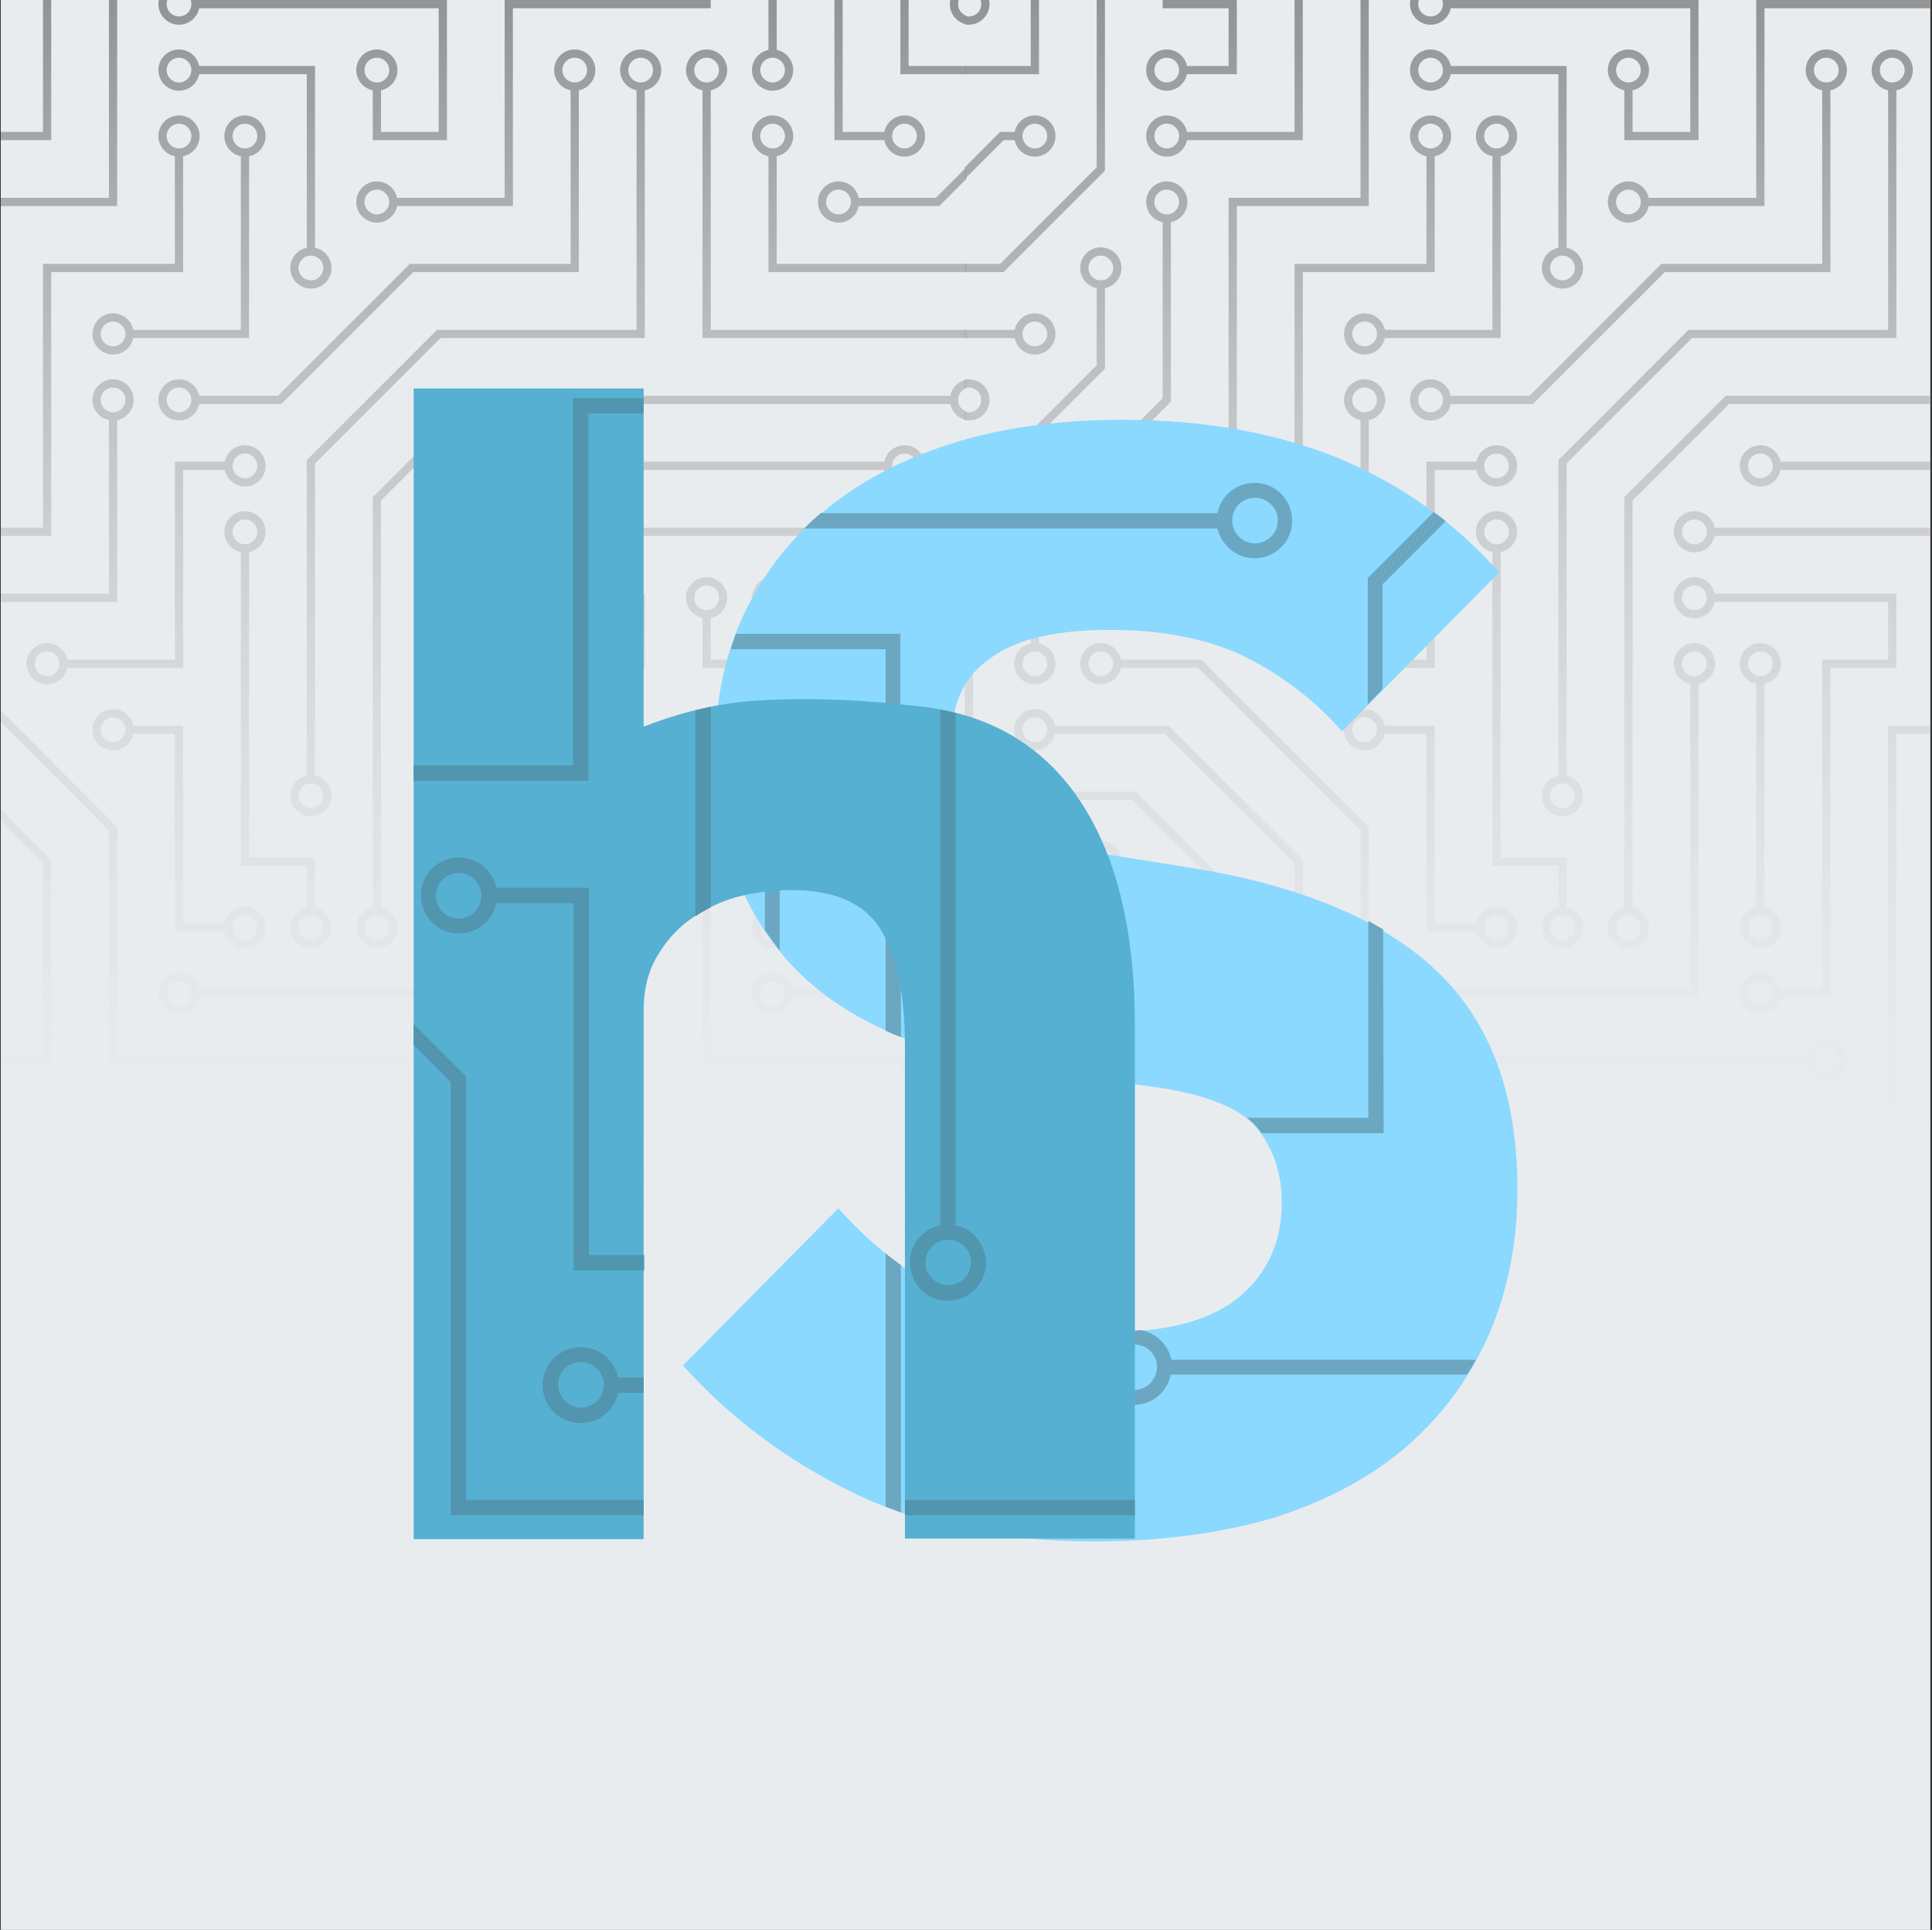 <?xml version="1.0" encoding="UTF-8" standalone="no"?>
<!DOCTYPE svg PUBLIC "-//W3C//DTD SVG 1.1//EN" "http://www.w3.org/Graphics/SVG/1.1/DTD/svg11.dtd">
<svg width="100%" height="100%" viewBox="0 0 801 800" version="1.1" xmlns="http://www.w3.org/2000/svg" xmlns:xlink="http://www.w3.org/1999/xlink" xml:space="preserve" xmlns:serif="http://www.serif.com/" style="fill-rule:evenodd;clip-rule:evenodd;stroke-linejoin:round;stroke-miterlimit:2;">
    <rect x="0" y="0" width="801" height="800" fill="#333333" stroke="none"/>
    <rect id="hacksheffield-card" serif:id="hacksheffield/card" x="0.316" y="0" width="800" height="800" style="fill:#e9ecef;"/>
    <clipPath id="_clip1">
        <rect id="hacksheffield-card1" serif:id="hacksheffield/card" x="0.316" y="0" width="800" height="800"/>
    </clipPath>
    <g clip-path="url(#_clip1)">
        <g>
            <g id="Artboard">
                <g id="circuit-board">
                    <path id="Shape" d="M-43.536,382.819C-42.659,378.521 -38.669,375.585 -34.305,376.026C-29.94,376.467 -26.618,380.141 -26.618,384.528C-26.618,388.915 -29.94,392.589 -34.305,393.03C-38.669,393.471 -42.659,390.535 -43.536,386.237L-118.903,386.237L-118.903,382.819L-43.536,382.819ZM229.906,464.852C230.784,460.554 234.773,457.618 239.137,458.059C243.502,458.5 246.824,462.174 246.824,466.561C246.824,470.947 243.502,474.622 239.137,475.062C234.773,475.503 230.784,472.568 229.906,468.27L21.236,468.27L21.236,464.852L229.906,464.852ZM328.687,386.237C327.81,390.535 323.82,393.471 319.456,393.03C315.091,392.589 311.77,388.915 311.77,384.528C311.77,380.141 315.091,376.467 319.456,376.026C323.82,375.585 327.81,378.521 328.687,382.819L400.637,382.819L400.637,386.237L328.687,386.237ZM328.687,413.581C327.81,417.879 323.82,420.815 319.456,420.374C315.091,419.933 311.77,416.259 311.77,411.872C311.77,407.485 315.091,403.811 319.456,403.37C323.82,402.93 327.81,405.865 328.687,410.163L400.637,410.163L400.637,413.581L328.687,413.581ZM339.283,218.754C340.16,214.456 344.15,211.52 348.514,211.961C352.879,212.402 356.201,216.076 356.201,220.463C356.201,224.849 352.879,228.524 348.514,228.965C344.15,229.405 340.16,226.47 339.283,222.172L191.966,222.172C191.089,226.47 187.099,229.405 182.735,228.965C178.37,228.524 175.049,224.849 175.049,220.463C175.049,216.076 178.37,212.402 182.735,211.961C187.099,211.52 191.089,214.456 191.966,218.754L339.283,218.754ZM-98.224,136.721C-97.347,132.423 -93.358,129.487 -88.993,129.928C-84.629,130.369 -81.307,134.043 -81.307,138.43C-81.307,142.817 -84.629,146.491 -88.993,146.932C-93.358,147.373 -97.347,144.437 -98.224,140.139L-118.903,140.139L-118.903,136.721L-98.224,136.721ZM219.31,194.828C218.433,199.126 214.444,202.061 210.079,201.62C205.715,201.179 202.393,197.505 202.393,193.119C202.393,188.732 205.715,185.058 210.079,184.617C214.444,184.176 218.433,187.111 219.31,191.41L366.627,191.41C367.505,187.111 371.494,184.176 375.859,184.617C380.223,185.058 383.545,188.732 383.545,193.119C383.545,197.505 380.223,201.179 375.859,201.62C371.494,202.061 367.505,199.126 366.627,194.828L219.31,194.828ZM322.022,20.679C326.32,21.556 329.256,25.546 328.815,29.91C328.374,34.275 324.7,37.597 320.313,37.597C315.926,37.597 312.252,34.275 311.811,29.91C311.37,25.546 314.306,21.556 318.604,20.679L318.604,0L322.022,0L322.022,20.679ZM212.645,376.154C216.943,377.031 219.879,381.021 219.438,385.385C218.997,389.75 215.323,393.071 210.936,393.071C206.549,393.071 202.875,389.75 202.434,385.385C201.993,381.021 204.929,377.031 209.227,376.154L209.227,283.525C204.929,282.648 201.993,278.659 202.434,274.294C202.875,269.93 206.549,266.608 210.936,266.608C215.323,266.608 218.997,269.93 219.438,274.294C219.879,278.659 216.943,282.648 212.645,283.525L212.645,376.154ZM294.678,37.427L294.678,136.721L400.637,136.721L400.637,140.139L291.26,140.139L291.26,37.427C286.962,36.55 284.026,32.561 284.467,28.196C284.908,23.832 288.582,20.51 292.969,20.51C297.356,20.51 301.03,23.832 301.471,28.196C301.911,32.561 298.976,36.55 294.678,37.427ZM322.022,64.772L322.022,109.377L400.637,109.377L400.637,112.795L318.604,112.795L318.604,64.772C314.306,63.894 311.37,59.905 311.811,55.54C312.252,51.176 315.926,47.854 320.313,47.854C324.7,47.854 328.374,51.176 328.815,55.54C329.256,59.905 326.32,63.894 322.022,64.772ZM103.268,228.837L103.268,355.475L130.613,355.475L130.613,376.154C134.911,377.031 137.846,381.021 137.405,385.385C136.964,389.75 133.29,393.071 128.904,393.071C124.517,393.071 120.843,389.75 120.402,385.385C119.961,381.021 122.896,377.031 127.194,376.154L127.194,358.893L99.85,358.893L99.85,228.837C95.552,227.96 92.617,223.97 93.057,219.606C93.498,215.241 97.173,211.919 101.559,211.919C105.946,211.919 109.62,215.241 110.061,219.606C110.502,223.97 107.566,227.96 103.268,228.837ZM93.185,191.41C94.062,187.111 98.052,184.176 102.416,184.617C106.781,185.058 110.103,188.732 110.103,193.119C110.103,197.505 106.781,201.179 102.416,201.62C98.052,202.061 94.062,199.126 93.185,194.828L75.924,194.828L75.924,276.86L27.901,276.86C27.023,281.158 23.034,284.094 18.67,283.653C14.305,283.212 10.983,279.538 10.983,275.151C10.983,270.764 14.305,267.09 18.67,266.649C23.034,266.208 27.023,269.144 27.901,273.442L72.506,273.442L72.506,191.41L93.185,191.41ZM82.589,413.581C81.712,417.879 77.722,420.815 73.358,420.374C68.993,419.933 65.672,416.259 65.672,411.872C65.672,407.485 68.993,403.811 73.358,403.37C77.722,402.93 81.712,405.865 82.589,410.163L181.883,410.163L181.883,283.525C177.585,282.648 174.649,278.659 175.09,274.294C175.531,269.93 179.205,266.608 183.592,266.608C187.979,266.608 191.653,269.93 192.094,274.294C192.535,278.659 189.599,282.648 185.301,283.525L185.301,413.581L82.589,413.581ZM55.245,304.204C54.368,308.502 50.378,311.438 46.014,310.997C41.649,310.556 38.328,306.882 38.328,302.495C38.328,298.109 41.649,294.434 46.014,293.994C50.378,293.553 54.368,296.488 55.245,300.786L75.924,300.786L75.924,382.819L93.185,382.819C94.062,378.521 98.052,375.585 102.416,376.026C106.781,376.467 110.103,380.141 110.103,384.528C110.103,388.915 106.781,392.589 102.416,393.03C98.052,393.471 94.062,390.535 93.185,386.237L72.506,386.237L72.506,304.204L55.245,304.204ZM-6.109,485.531C-1.81,486.408 1.125,490.397 0.684,494.762C0.243,499.127 -3.431,502.448 -7.818,502.448C-12.204,502.448 -15.878,499.127 -16.319,494.762C-16.76,490.397 -13.825,486.408 -9.527,485.531L-9.527,468.27L-33.453,468.27L-33.453,519.54L-36.871,519.54L-36.871,464.852L-6.109,464.852L-6.109,485.531ZM284.595,300.786C285.472,296.488 289.461,293.553 293.826,293.994C298.19,294.434 301.512,298.109 301.512,302.495C301.512,306.882 298.19,310.556 293.826,310.997C289.461,311.438 285.472,308.502 284.595,304.204L267.334,304.204L267.334,464.852L349.366,464.852L349.366,519.54L345.948,519.54L345.948,468.27L263.916,468.27L263.916,300.786L284.595,300.786ZM328.687,249.516C327.81,253.814 323.82,256.75 319.456,256.309C315.091,255.868 311.77,252.194 311.77,247.807C311.77,243.42 315.091,239.746 319.456,239.305C323.82,238.864 327.81,241.8 328.687,246.098L349.366,246.098L349.366,321.465C353.664,322.343 356.6,326.332 356.159,330.697C355.718,335.061 352.044,338.383 347.657,338.383C343.27,338.383 339.596,335.061 339.155,330.697C338.715,326.332 341.65,322.343 345.948,321.465L345.948,249.516L328.687,249.516ZM219.31,413.581C218.433,417.879 214.444,420.815 210.079,420.374C205.715,419.933 202.393,416.259 202.393,411.872C202.393,407.485 205.715,403.811 210.079,403.37C214.444,402.93 218.433,405.865 219.31,410.163L236.571,410.163L236.571,273.442L263.916,273.442L263.916,249.516L191.966,249.516C191.089,253.814 187.099,256.75 182.735,256.309C178.37,255.868 175.049,252.194 175.049,247.807C175.049,243.42 178.37,239.746 182.735,239.305C187.099,238.864 191.089,241.8 191.966,246.098L267.334,246.098L267.334,276.86L239.989,276.86L239.989,413.581L219.31,413.581ZM366.627,54.688C367.505,50.39 371.494,47.455 375.859,47.896C380.223,48.337 383.545,52.011 383.545,56.397C383.545,60.784 380.223,64.458 375.859,64.899C371.494,65.34 367.505,62.405 366.627,58.106L345.948,58.106L345.948,0L349.366,0L349.366,54.688L366.627,54.688ZM48.58,174.148L48.58,249.516L-26.788,249.516C-27.665,253.814 -31.654,256.75 -36.019,256.309C-40.383,255.868 -43.705,252.194 -43.705,247.807C-43.705,243.42 -40.383,239.746 -36.019,239.305C-31.654,238.864 -27.665,241.8 -26.788,246.098L45.162,246.098L45.162,174.148C40.864,173.271 37.928,169.282 38.369,164.917C38.81,160.553 42.484,157.231 46.871,157.231C51.258,157.231 54.932,160.553 55.373,164.917C55.814,169.282 52.878,173.271 48.58,174.148ZM-26.788,58.106C-27.665,62.405 -31.654,65.34 -36.019,64.899C-40.383,64.458 -43.705,60.784 -43.705,56.397C-43.705,52.011 -40.383,48.337 -36.019,47.896C-31.654,47.455 -27.665,50.39 -26.788,54.688L17.818,54.688L17.818,0L21.236,0L21.236,58.106L-26.788,58.106ZM75.924,64.772L75.924,112.795L21.236,112.795L21.236,222.172L0.557,222.172C-0.321,226.47 -4.31,229.405 -8.675,228.965C-13.039,228.524 -16.361,224.849 -16.361,220.463C-16.361,216.076 -13.039,212.402 -8.675,211.961C-4.31,211.52 -0.321,214.456 0.557,218.754L17.818,218.754L17.818,109.377L72.506,109.377L72.506,64.772C68.208,63.894 65.272,59.905 65.713,55.54C66.154,51.176 69.828,47.854 74.215,47.854C78.602,47.854 82.276,51.176 82.717,55.54C83.158,59.905 80.222,63.894 75.924,64.772ZM55.245,140.139C54.368,144.437 50.378,147.373 46.014,146.932C41.649,146.491 38.328,142.817 38.328,138.43C38.328,134.043 41.649,130.369 46.014,129.928C50.378,129.487 54.368,132.423 55.245,136.721L99.85,136.721L99.85,64.772C95.552,63.894 92.617,59.905 93.057,55.54C93.498,51.176 97.173,47.854 101.559,47.854C105.946,47.854 109.62,51.176 110.061,55.54C110.502,59.905 107.566,63.894 103.268,64.772L103.268,140.139L55.245,140.139ZM82.589,30.762C81.712,35.06 77.722,37.996 73.358,37.555C68.993,37.114 65.672,33.44 65.672,29.053C65.672,24.666 68.993,20.992 73.358,20.551C77.722,20.111 81.712,23.046 82.589,27.344L130.613,27.344L130.613,102.712C134.911,103.589 137.846,107.578 137.405,111.943C136.964,116.308 133.29,119.629 128.904,119.629C124.517,119.629 120.843,116.308 120.402,111.943C119.961,107.578 122.896,103.589 127.194,102.712L127.194,30.762L82.589,30.762ZM257.25,492.196C258.128,487.898 262.117,484.962 266.482,485.403C270.846,485.844 274.168,489.518 274.168,493.905C274.168,498.292 270.846,501.966 266.482,502.407C262.117,502.848 258.128,499.912 257.25,495.614L48.58,495.614L48.58,519.54L45.162,519.54L45.162,492.196L257.25,492.196ZM294.678,256.181L294.678,273.442L322.022,273.442L322.022,331.549L294.678,331.549L294.678,437.507L376.71,437.507L376.71,519.54L373.292,519.54L373.292,440.925L291.26,440.925L291.26,328.131L318.604,328.131L318.604,276.86L291.26,276.86L291.26,256.181C286.962,255.304 284.026,251.314 284.467,246.95C284.908,242.585 288.582,239.264 292.969,239.264C297.356,239.264 301.03,242.585 301.471,246.95C301.911,251.314 298.976,255.304 294.678,256.181ZM-26.788,30.762C-27.665,35.06 -31.654,37.996 -36.019,37.555C-40.383,37.114 -43.705,33.44 -43.705,29.053C-43.705,24.666 -40.383,20.992 -36.019,20.551C-31.654,20.111 -27.665,23.046 -26.788,27.344L-9.527,27.344L-9.527,3.418L-36.871,3.418L-36.871,0L-6.109,0L-6.109,30.762L-26.788,30.762ZM164.622,85.451C163.745,89.749 159.755,92.684 155.391,92.243C151.026,91.803 147.704,88.128 147.704,83.742C147.704,79.355 151.026,75.681 155.391,75.24C159.755,74.799 163.745,77.735 164.622,82.033L209.227,82.033L209.227,0L294.678,0L294.678,3.418L212.645,3.418L212.645,85.451L164.622,85.451ZM82.589,3.418C81.979,6.41 79.818,8.849 76.922,9.816C74.026,10.783 70.834,10.131 68.548,8.107C66.262,6.082 65.23,2.992 65.841,0L69.379,0C68.631,2.124 69.357,4.487 71.168,5.825C72.979,7.163 75.451,7.163 77.262,5.825C79.073,4.487 79.799,2.124 79.052,0L185.301,0L185.301,58.106L154.539,58.106L154.539,37.427C150.241,36.55 147.305,32.561 147.746,28.196C148.187,23.832 151.861,20.51 156.248,20.51C160.634,20.51 164.309,23.832 164.75,28.196C165.19,32.561 162.255,36.55 157.957,37.427L157.957,54.688L181.883,54.688L181.883,3.418L82.589,3.418ZM82.589,167.483C81.712,171.781 77.722,174.717 73.358,174.276C68.993,173.835 65.672,170.161 65.672,165.774C65.672,161.388 68.993,157.713 73.358,157.273C77.722,156.832 81.712,159.767 82.589,164.065L115.231,164.065L169.92,109.377L236.571,109.377L236.571,37.427C232.273,36.55 229.338,32.561 229.779,28.196C230.219,23.832 233.894,20.51 238.28,20.51C242.667,20.51 246.341,23.832 246.782,28.196C247.223,32.561 244.287,36.55 239.989,37.427L239.989,112.795L171.338,112.795L116.65,167.483L82.589,167.483ZM130.613,321.465C134.911,322.343 137.846,326.332 137.405,330.697C136.964,335.061 133.29,338.383 128.904,338.383C124.517,338.383 120.843,335.061 120.402,330.697C119.961,326.332 122.896,322.343 127.194,321.465L127.194,190.709L181.182,136.721L263.916,136.721L263.916,37.427C259.617,36.55 256.682,32.561 257.123,28.196C257.564,23.832 261.238,20.51 265.625,20.51C270.011,20.51 273.685,23.832 274.126,28.196C274.567,32.561 271.632,36.55 267.334,37.427L267.334,140.139L182.584,140.139L130.613,192.11L130.613,321.465ZM157.957,376.154C162.255,377.031 165.19,381.021 164.75,385.385C164.309,389.75 160.634,393.071 156.248,393.071C151.861,393.071 148.187,389.75 147.746,385.385C147.305,381.021 150.241,377.031 154.539,376.154L154.539,206.09L196.563,164.065L393.971,164.065C394.656,160.708 397.28,158.085 400.637,157.4L400.637,160.938C398.584,161.66 397.211,163.599 397.211,165.774C397.211,167.95 398.584,169.889 400.637,170.611L400.637,174.148C397.28,173.464 394.656,170.84 393.971,167.483L197.965,167.483L157.957,207.491L157.957,376.154ZM-88.141,266.777C-83.843,267.654 -80.908,271.644 -81.348,276.008C-81.789,280.373 -85.463,283.694 -89.85,283.694C-94.237,283.694 -97.911,280.373 -98.352,276.008C-98.793,271.644 -95.857,267.654 -91.559,266.777L-91.559,260.778L-9.527,178.746L-9.527,82.033L45.162,82.033L45.162,0L48.58,0L48.58,85.451L-6.109,85.451L-6.109,180.147L-88.141,262.18L-88.141,266.777ZM-33.453,92.116L-33.453,166.475L-115.485,248.508L-115.485,355.475L-70.88,355.475C-70.003,351.177 -66.013,348.241 -61.649,348.682C-57.284,349.123 -53.963,352.797 -53.963,357.184C-53.963,361.571 -57.284,365.245 -61.649,365.686C-66.013,366.127 -70.003,363.191 -70.88,358.893L-118.903,358.893L-118.903,247.106L-36.871,165.074L-36.871,92.116C-41.169,91.238 -44.104,87.249 -43.664,82.885C-43.223,78.52 -39.549,75.198 -35.162,75.198C-30.775,75.198 -27.101,78.52 -26.66,82.885C-26.219,87.249 -29.155,91.238 -33.453,92.116ZM-60.797,119.46L-60.797,152.803L-118.903,210.909L-118.903,206.09L-64.215,151.401L-64.215,119.46C-68.513,118.583 -71.449,114.593 -71.008,110.229C-70.567,105.864 -66.893,102.543 -62.506,102.543C-58.119,102.543 -54.445,105.864 -54.004,110.229C-53.563,114.593 -56.499,118.583 -60.797,119.46ZM-98.224,54.688C-97.347,50.39 -93.358,47.455 -88.993,47.896C-84.629,48.337 -81.307,52.011 -81.307,56.397C-81.307,60.784 -84.629,64.458 -88.993,64.899C-93.358,65.34 -97.347,62.405 -98.224,58.106L-102.822,58.106L-118.903,74.188L-118.903,69.386L-104.223,54.688L-98.224,54.688ZM356.031,85.451C355.154,89.749 351.165,92.684 346.8,92.243C342.436,91.803 339.114,88.128 339.114,83.742C339.114,79.355 342.436,75.681 346.8,75.24C351.165,74.799 355.154,77.735 356.031,82.033L387.973,82.033L400.637,69.369L400.637,74.188L389.374,85.451L356.031,85.451ZM328.687,358.893C327.81,363.191 323.82,366.127 319.456,365.686C315.091,365.245 311.77,361.571 311.77,357.184C311.77,352.797 315.091,349.123 319.456,348.682C323.82,348.241 327.81,351.177 328.687,355.475L373.292,355.475L373.292,233.434L400.637,206.09L400.637,210.909L376.71,234.836L376.71,358.893L328.687,358.893ZM-26.788,413.581C-27.665,417.879 -31.654,420.815 -36.019,420.374C-40.383,419.933 -43.705,416.259 -43.705,411.872C-43.705,407.485 -40.383,403.811 -36.019,403.37C-31.654,402.93 -27.665,405.865 -26.788,410.163L-9.527,410.163L-9.527,371.557L-49.535,331.549L-81.476,331.549C-82.353,335.847 -86.343,338.782 -90.707,338.341C-95.072,337.9 -98.394,334.226 -98.394,329.84C-98.394,325.453 -95.072,321.779 -90.707,321.338C-86.343,320.897 -82.353,323.832 -81.476,328.131L-48.133,328.131L-6.109,370.155L-6.109,413.581L-26.788,413.581ZM229.906,437.507C230.784,433.209 234.773,430.274 239.137,430.715C243.502,431.156 246.824,434.83 246.824,439.216C246.824,443.603 243.502,447.277 239.137,447.718C234.773,448.159 230.784,445.224 229.906,440.925L45.162,440.925L45.162,344.195L-22.173,276.86L-54.132,276.86C-55.009,281.158 -58.999,284.094 -63.363,283.653C-67.728,283.212 -71.049,279.538 -71.049,275.151C-71.049,270.764 -67.728,267.09 -63.363,266.649C-58.999,266.208 -55.009,269.144 -54.132,273.442L-20.806,273.442L48.58,342.828L48.58,437.507L229.906,437.507ZM-26.788,440.925C-27.665,445.224 -31.654,448.159 -36.019,447.718C-40.383,447.277 -43.705,443.603 -43.705,439.216C-43.705,434.83 -40.383,431.156 -36.019,430.715C-31.654,430.274 -27.665,433.209 -26.788,437.507L17.818,437.507L17.818,357.885L-35.862,304.204L-81.476,304.204C-82.353,308.502 -86.343,311.438 -90.707,310.997C-95.072,310.556 -98.394,306.882 -98.394,302.495C-98.394,298.109 -95.072,294.434 -90.707,293.994C-86.343,293.553 -82.353,296.488 -81.476,300.786L-34.461,300.786L21.236,356.483L21.236,440.925L-26.788,440.925ZM-60.797,0L-60.797,70.77L-102.822,112.795L-118.903,112.795L-118.903,109.377L-104.223,109.377L-64.215,69.369L-64.215,0L-60.797,0ZM-115.485,512.875C-112.128,513.56 -109.505,516.183 -108.82,519.54L-112.358,519.54C-112.811,518.257 -113.755,517.206 -114.982,516.62C-116.21,516.033 -117.621,515.959 -118.903,516.413L-118.903,437.507L-88.141,437.507L-88.141,519.54L-91.559,519.54L-91.559,440.925L-115.485,440.925L-115.485,512.875ZM-60.797,410.163L-60.797,519.54L-64.215,519.54L-64.215,413.581L-118.903,413.581L-118.903,410.163L-60.797,410.163ZM-88.141,30.762L-118.903,30.762L-118.903,27.344L-91.559,27.344L-91.559,0L-88.141,0L-88.141,30.762ZM376.71,27.344L400.637,27.344L400.637,30.762L373.292,30.762L373.292,0L376.71,0L376.71,27.344ZM322.022,492.196L322.022,519.54L318.604,519.54L318.604,495.614L294.678,495.614L294.678,519.54L291.26,519.54L291.26,492.196L322.022,492.196ZM-118.903,157.4C-116.391,156.9 -113.786,157.549 -111.802,159.169C-109.818,160.79 -108.661,163.212 -108.649,165.774C-108.649,168.341 -109.802,170.771 -111.789,172.394C-113.777,174.018 -116.389,174.662 -118.903,174.148L-118.903,170.611C-116.779,171.358 -114.417,170.632 -113.079,168.821C-111.74,167.01 -111.74,164.538 -113.079,162.727C-114.417,160.917 -116.779,160.191 -118.903,160.938L-118.903,157.4ZM17.818,464.852L21.236,464.852L21.236,519.54L17.818,519.54L17.818,464.852ZM82.589,519.54L79.052,519.54C78.33,517.488 76.391,516.114 74.215,516.114C72.039,516.114 70.101,517.488 69.379,519.54L65.841,519.54C66.65,515.558 70.151,512.695 74.215,512.695C78.279,512.695 81.781,515.558 82.589,519.54ZM-108.82,0C-108.264,2.808 -109.145,5.709 -111.169,7.734C-113.194,9.759 -116.095,10.64 -118.903,10.083L-118.903,6.546C-117.04,7.206 -114.963,6.737 -113.565,5.339C-112.167,3.941 -111.697,1.863 -112.358,0L-108.82,0ZM393.971,0L397.509,0C397.055,1.283 397.13,2.693 397.716,3.921C398.303,5.149 399.354,6.093 400.637,6.546L400.637,10.083C398.415,9.63 396.465,8.313 395.215,6.422C393.965,4.531 393.518,2.221 393.971,0ZM400.637,512.875L400.637,516.413C399.175,516.929 398.025,518.078 397.509,519.54L393.971,519.54C394.656,516.183 397.28,513.56 400.637,512.875ZM46.871,170.901C48.703,170.901 50.395,169.924 51.311,168.338C52.227,166.752 52.227,164.797 51.311,163.211C50.395,161.624 48.703,160.647 46.871,160.647C44.039,160.647 41.744,162.943 41.744,165.774C41.744,168.606 44.039,170.901 46.871,170.901ZM46.871,143.557C49.702,143.557 51.998,141.262 51.998,138.43C51.998,135.599 49.702,133.303 46.871,133.303C44.039,133.303 41.744,135.599 41.744,138.43C41.744,141.262 44.039,143.557 46.871,143.557ZM74.215,170.901C76.047,170.901 77.739,169.924 78.655,168.338C79.571,166.752 79.571,164.797 78.655,163.211C77.739,161.624 76.047,160.647 74.215,160.647C71.383,160.647 69.088,162.943 69.088,165.774C69.088,168.606 71.383,170.901 74.215,170.901ZM101.559,198.246C104.391,198.246 106.686,195.95 106.686,193.119C106.686,190.287 104.391,187.991 101.559,187.991C98.728,187.991 96.432,190.287 96.432,193.119C96.432,195.95 98.728,198.246 101.559,198.246ZM101.559,225.59C104.391,225.59 106.686,223.294 106.686,220.463C106.686,217.631 104.391,215.336 101.559,215.336C98.728,215.336 96.432,217.631 96.432,220.463C96.432,223.294 98.728,225.59 101.559,225.59ZM19.527,280.278C22.358,280.278 24.654,277.983 24.654,275.151C24.654,272.32 22.358,270.024 19.527,270.024C16.695,270.024 14.4,272.32 14.4,275.151C14.4,277.983 16.695,280.278 19.527,280.278ZM46.871,307.622C49.702,307.622 51.998,305.327 51.998,302.495C51.998,299.664 49.702,297.368 46.871,297.368C44.039,297.368 41.744,299.664 41.744,302.495C41.744,305.327 44.039,307.622 46.871,307.622ZM101.559,389.655C104.391,389.655 106.686,387.36 106.686,384.528C106.686,381.696 104.391,379.401 101.559,379.401C98.728,379.401 96.432,381.696 96.432,384.528C96.432,387.36 98.728,389.655 101.559,389.655ZM74.215,416.999C77.047,416.999 79.342,414.704 79.342,411.872C79.342,409.041 77.047,406.745 74.215,406.745C71.383,406.745 69.088,409.041 69.088,411.872C69.088,414.704 71.383,416.999 74.215,416.999ZM128.904,389.655C131.735,389.655 134.031,387.36 134.031,384.528C134.031,381.696 131.735,379.401 128.904,379.401C126.072,379.401 123.776,381.696 123.776,384.528C123.776,387.36 126.072,389.655 128.904,389.655ZM128.904,334.967C131.735,334.967 134.031,332.671 134.031,329.84C134.031,327.008 131.735,324.713 128.904,324.713C126.072,324.713 123.776,327.008 123.776,329.84C123.776,332.671 126.072,334.967 128.904,334.967ZM156.248,389.655C159.079,389.655 161.375,387.36 161.375,384.528C161.375,381.696 159.079,379.401 156.248,379.401C153.416,379.401 151.121,381.696 151.121,384.528C151.121,387.36 153.416,389.655 156.248,389.655ZM210.936,416.999C213.768,416.999 216.063,414.704 216.063,411.872C216.063,409.041 213.768,406.745 210.936,406.745C208.105,406.745 205.809,409.041 205.809,411.872C205.809,414.704 208.105,416.999 210.936,416.999ZM210.936,389.655C213.768,389.655 216.063,387.36 216.063,384.528C216.063,381.696 213.768,379.401 210.936,379.401C208.105,379.401 205.809,381.696 205.809,384.528C205.809,387.36 208.105,389.655 210.936,389.655ZM183.592,280.278C186.424,280.278 188.719,277.983 188.719,275.151C188.719,272.32 186.424,270.024 183.592,270.024C180.76,270.024 178.465,272.32 178.465,275.151C178.465,277.983 180.76,280.278 183.592,280.278ZM210.936,280.278C213.768,280.278 216.063,277.983 216.063,275.151C216.063,272.32 213.768,270.024 210.936,270.024C208.105,270.024 205.809,272.32 205.809,275.151C205.809,277.983 208.105,280.278 210.936,280.278ZM238.28,444.343C241.112,444.343 243.407,442.048 243.407,439.216C243.407,436.385 241.112,434.089 238.28,434.089C235.449,434.089 233.153,436.385 233.153,439.216C233.153,442.048 235.449,444.343 238.28,444.343ZM238.28,471.688C241.112,471.688 243.407,469.392 243.407,466.561C243.407,463.729 241.112,461.434 238.28,461.434C235.449,461.434 233.153,463.729 233.153,466.561C233.153,469.392 235.449,471.688 238.28,471.688ZM265.625,499.032C268.456,499.032 270.752,496.736 270.752,493.905C270.752,491.073 268.456,488.778 265.625,488.778C262.793,488.778 260.498,491.073 260.498,493.905C260.498,496.736 262.793,499.032 265.625,499.032ZM292.969,252.934C295.8,252.934 298.096,250.639 298.096,247.807C298.096,244.975 295.8,242.68 292.969,242.68C290.137,242.68 287.842,244.975 287.842,247.807C287.842,250.639 290.137,252.934 292.969,252.934ZM292.969,307.622C295.8,307.622 298.096,305.327 298.096,302.495C298.096,299.664 295.8,297.368 292.969,297.368C290.137,297.368 287.842,299.664 287.842,302.495C287.842,305.327 290.137,307.622 292.969,307.622ZM320.313,252.934C323.145,252.934 325.44,250.639 325.44,247.807C325.44,244.975 323.145,242.68 320.313,242.68C317.481,242.68 315.186,244.975 315.186,247.807C315.186,250.639 317.481,252.934 320.313,252.934ZM347.657,225.59C350.489,225.59 352.784,223.294 352.784,220.463C352.784,217.631 350.489,215.336 347.657,215.336C344.826,215.336 342.53,217.631 342.53,220.463C342.53,223.294 344.826,225.59 347.657,225.59ZM183.592,225.59C186.424,225.59 188.719,223.294 188.719,220.463C188.719,217.631 186.424,215.336 183.592,215.336C180.76,215.336 178.465,217.631 178.465,220.463C178.465,223.294 180.76,225.59 183.592,225.59ZM183.592,252.934C186.424,252.934 188.719,250.639 188.719,247.807C188.719,244.975 186.424,242.68 183.592,242.68C180.76,242.68 178.465,244.975 178.465,247.807C178.465,250.639 180.76,252.934 183.592,252.934ZM210.936,198.246C213.768,198.246 216.063,195.95 216.063,193.119C216.063,190.287 213.768,187.991 210.936,187.991C208.105,187.991 205.809,190.287 205.809,193.119C205.809,195.95 208.105,198.246 210.936,198.246ZM375.001,198.246C377.833,198.246 380.128,195.95 380.128,193.119C380.128,190.287 377.833,187.991 375.001,187.991C372.17,187.991 369.874,190.287 369.874,193.119C369.874,195.95 372.17,198.246 375.001,198.246ZM347.657,88.869C350.489,88.869 352.784,86.573 352.784,83.742C352.784,80.91 350.489,78.615 347.657,78.615C344.826,78.615 342.53,80.91 342.53,83.742C342.53,86.573 344.826,88.869 347.657,88.869ZM375.001,61.524C377.833,61.524 380.128,59.229 380.128,56.397C380.128,53.566 377.833,51.27 375.001,51.27C372.17,51.27 369.874,53.566 369.874,56.397C369.874,59.229 372.17,61.524 375.001,61.524ZM320.313,61.524C323.145,61.524 325.44,59.229 325.44,56.397C325.44,53.566 323.145,51.27 320.313,51.27C317.481,51.27 315.186,53.566 315.186,56.397C315.186,59.229 317.481,61.524 320.313,61.524ZM320.313,34.18C323.145,34.18 325.44,31.885 325.44,29.053C325.44,26.222 323.145,23.926 320.313,23.926C317.481,23.926 315.186,26.222 315.186,29.053C315.186,31.885 317.481,34.18 320.313,34.18ZM292.969,34.18C295.8,34.18 298.096,31.885 298.096,29.053C298.096,26.222 295.8,23.926 292.969,23.926C290.137,23.926 287.842,26.222 287.842,29.053C287.842,31.885 290.137,34.18 292.969,34.18ZM265.625,34.18C268.456,34.18 270.752,31.885 270.752,29.053C270.752,26.222 268.456,23.926 265.625,23.926C262.793,23.926 260.498,26.222 260.498,29.053C260.498,31.885 262.793,34.18 265.625,34.18ZM238.28,34.18C241.112,34.18 243.407,31.885 243.407,29.053C243.407,26.222 241.112,23.926 238.28,23.926C235.449,23.926 233.153,26.222 233.153,29.053C233.153,31.885 235.449,34.18 238.28,34.18ZM-35.162,61.524C-32.33,61.524 -30.035,59.229 -30.035,56.397C-30.035,53.566 -32.33,51.27 -35.162,51.27C-37.993,51.27 -40.289,53.566 -40.289,56.397C-40.289,59.229 -37.993,61.524 -35.162,61.524ZM-89.85,61.524C-87.019,61.524 -84.723,59.229 -84.723,56.397C-84.723,53.566 -87.019,51.27 -89.85,51.27C-92.682,51.27 -94.977,53.566 -94.977,56.397C-94.977,59.229 -92.682,61.524 -89.85,61.524ZM-35.162,88.869C-32.33,88.869 -30.035,86.573 -30.035,83.742C-30.035,80.91 -32.33,78.615 -35.162,78.615C-37.993,78.615 -40.289,80.91 -40.289,83.742C-40.289,86.573 -37.993,88.869 -35.162,88.869ZM-62.506,116.213C-59.674,116.213 -57.379,113.917 -57.379,111.086C-57.379,108.254 -59.674,105.959 -62.506,105.959C-65.338,105.959 -67.633,108.254 -67.633,111.086C-67.633,113.917 -65.338,116.213 -62.506,116.213ZM-35.162,34.18C-32.33,34.18 -30.035,31.885 -30.035,29.053C-30.035,26.222 -32.33,23.926 -35.162,23.926C-37.993,23.926 -40.289,26.222 -40.289,29.053C-40.289,31.885 -37.993,34.18 -35.162,34.18ZM-35.162,444.343C-32.33,444.343 -30.035,442.048 -30.035,439.216C-30.035,436.385 -32.33,434.089 -35.162,434.089C-37.993,434.089 -40.289,436.385 -40.289,439.216C-40.289,442.048 -37.993,444.343 -35.162,444.343ZM-7.818,499.032C-4.986,499.032 -2.691,496.736 -2.691,493.905C-2.691,491.073 -4.986,488.778 -7.818,488.778C-10.649,488.778 -12.945,491.073 -12.945,493.905C-12.945,496.736 -10.649,499.032 -7.818,499.032ZM-35.162,389.655C-32.33,389.655 -30.035,387.36 -30.035,384.528C-30.035,381.696 -32.33,379.401 -35.162,379.401C-37.993,379.401 -40.289,381.696 -40.289,384.528C-40.289,387.36 -37.993,389.655 -35.162,389.655ZM-35.162,416.999C-32.33,416.999 -30.035,414.704 -30.035,411.872C-30.035,409.041 -32.33,406.745 -35.162,406.745C-37.993,406.745 -40.289,409.041 -40.289,411.872C-40.289,414.704 -37.993,416.999 -35.162,416.999ZM-62.506,362.311C-59.674,362.311 -57.379,360.015 -57.379,357.184C-57.379,354.352 -59.674,352.057 -62.506,352.057C-65.338,352.057 -67.633,354.352 -67.633,357.184C-67.633,360.015 -65.338,362.311 -62.506,362.311ZM74.215,61.524C77.047,61.524 79.342,59.229 79.342,56.397C79.342,53.566 77.047,51.27 74.215,51.27C71.383,51.27 69.088,53.566 69.088,56.397C69.088,59.229 71.383,61.524 74.215,61.524ZM101.559,61.524C104.391,61.524 106.686,59.229 106.686,56.397C106.686,53.566 104.391,51.27 101.559,51.27C98.728,51.27 96.432,53.566 96.432,56.397C96.432,59.229 98.728,61.524 101.559,61.524ZM74.215,34.18C77.047,34.18 79.342,31.885 79.342,29.053C79.342,26.222 77.047,23.926 74.215,23.926C71.383,23.926 69.088,26.222 69.088,29.053C69.088,31.885 71.383,34.18 74.215,34.18ZM128.904,116.213C131.735,116.213 134.031,113.917 134.031,111.086C134.031,108.254 131.735,105.959 128.904,105.959C126.072,105.959 123.776,108.254 123.776,111.086C123.776,113.917 126.072,116.213 128.904,116.213ZM156.248,88.869C159.079,88.869 161.375,86.573 161.375,83.742C161.375,80.91 159.079,78.615 156.248,78.615C153.416,78.615 151.121,80.91 151.121,83.742C151.121,86.573 153.416,88.869 156.248,88.869ZM156.248,34.18C159.079,34.18 161.375,31.885 161.375,29.053C161.375,26.222 159.079,23.926 156.248,23.926C153.416,23.926 151.121,26.222 151.121,29.053C151.121,31.885 153.416,34.18 156.248,34.18ZM347.657,334.967C350.489,334.967 352.784,332.671 352.784,329.84C352.784,327.008 350.489,324.713 347.657,324.713C344.826,324.713 342.53,327.008 342.53,329.84C342.53,332.671 344.826,334.967 347.657,334.967ZM320.313,362.311C323.145,362.311 325.44,360.015 325.44,357.184C325.44,354.352 323.145,352.057 320.313,352.057C317.481,352.057 315.186,354.352 315.186,357.184C315.186,360.015 317.481,362.311 320.313,362.311ZM320.313,389.655C323.145,389.655 325.44,387.36 325.44,384.528C325.44,381.696 323.145,379.401 320.313,379.401C317.481,379.401 315.186,381.696 315.186,384.528C315.186,387.36 317.481,389.655 320.313,389.655ZM320.313,416.999C323.145,416.999 325.44,414.704 325.44,411.872C325.44,409.041 323.145,406.745 320.313,406.745C317.481,406.745 315.186,409.041 315.186,411.872C315.186,414.704 317.481,416.999 320.313,416.999ZM-89.85,307.622C-87.019,307.622 -84.723,305.327 -84.723,302.495C-84.723,299.664 -87.019,297.368 -89.85,297.368C-92.682,297.368 -94.977,299.664 -94.977,302.495C-94.977,305.327 -92.682,307.622 -89.85,307.622ZM-89.85,334.967C-87.019,334.967 -84.723,332.671 -84.723,329.84C-84.723,327.008 -87.019,324.713 -89.85,324.713C-92.682,324.713 -94.977,327.008 -94.977,329.84C-94.977,332.671 -92.682,334.967 -89.85,334.967ZM-89.85,280.278C-87.019,280.278 -84.723,277.983 -84.723,275.151C-84.723,272.32 -87.019,270.024 -89.85,270.024C-92.682,270.024 -94.977,272.32 -94.977,275.151C-94.977,277.983 -92.682,280.278 -89.85,280.278ZM-62.506,280.278C-59.674,280.278 -57.379,277.983 -57.379,275.151C-57.379,272.32 -59.674,270.024 -62.506,270.024C-65.338,270.024 -67.633,272.32 -67.633,275.151C-67.633,277.983 -65.338,280.278 -62.506,280.278ZM-89.85,143.557C-87.019,143.557 -84.723,141.262 -84.723,138.43C-84.723,135.599 -87.019,133.303 -89.85,133.303C-92.682,133.303 -94.977,135.599 -94.977,138.43C-94.977,141.262 -92.682,143.557 -89.85,143.557ZM-35.162,252.934C-32.33,252.934 -30.035,250.639 -30.035,247.807C-30.035,244.975 -32.33,242.68 -35.162,242.68C-37.993,242.68 -40.289,244.975 -40.289,247.807C-40.289,250.639 -37.993,252.934 -35.162,252.934ZM-7.818,225.59C-4.986,225.59 -2.691,223.294 -2.691,220.463C-2.691,217.631 -4.986,215.336 -7.818,215.336C-10.649,215.336 -12.945,217.631 -12.945,220.463C-12.945,223.294 -10.649,225.59 -7.818,225.59Z" style="fill:url(#_Linear2);fill-rule:nonzero;"/>
                </g>
            </g>
            <g id="Artboard1" serif:id="Artboard">
                <g id="circuit-board1" serif:id="circuit-board">
                    <path id="Shape1" serif:id="Shape" d="M475.363,382.819C476.241,378.521 480.23,375.585 484.594,376.026C488.959,376.467 492.281,380.141 492.281,384.528C492.281,388.915 488.959,392.589 484.594,393.03C480.23,393.471 476.241,390.535 475.363,386.237L399.996,386.237L399.996,382.819L475.363,382.819ZM748.805,464.852C749.683,460.554 753.672,457.618 758.037,458.059C762.401,458.5 765.723,462.174 765.723,466.561C765.723,470.947 762.401,474.622 758.037,475.062C753.672,475.503 749.683,472.568 748.805,468.27L540.135,468.27L540.135,464.852L748.805,464.852ZM847.586,386.237C846.709,390.535 842.72,393.471 838.355,393.03C833.99,392.589 830.669,388.915 830.669,384.528C830.669,380.141 833.99,376.467 838.355,376.026C842.72,375.585 846.709,378.521 847.586,382.819L919.536,382.819L919.536,386.237L847.586,386.237ZM847.586,413.581C846.709,417.879 842.72,420.815 838.355,420.374C833.99,419.933 830.669,416.259 830.669,411.872C830.669,407.485 833.99,403.811 838.355,403.37C842.72,402.93 846.709,405.865 847.586,410.163L919.536,410.163L919.536,413.581L847.586,413.581ZM858.182,218.754C859.06,214.456 863.049,211.52 867.413,211.961C871.778,212.402 875.1,216.076 875.1,220.463C875.1,224.849 871.778,228.524 867.413,228.965C863.049,229.405 859.06,226.47 858.182,222.172L710.865,222.172C709.988,226.47 705.998,229.405 701.634,228.965C697.269,228.524 693.948,224.849 693.948,220.463C693.948,216.076 697.269,212.402 701.634,211.961C705.998,211.52 709.988,214.456 710.865,218.754L858.182,218.754ZM420.675,136.721C421.552,132.423 425.541,129.487 429.906,129.928C434.271,130.369 437.592,134.043 437.592,138.43C437.592,142.817 434.271,146.491 429.906,146.932C425.541,147.373 421.552,144.437 420.675,140.139L399.996,140.139L399.996,136.721L420.675,136.721ZM738.209,194.828C737.332,199.126 733.343,202.061 728.978,201.62C724.614,201.179 721.292,197.505 721.292,193.119C721.292,188.732 724.614,185.058 728.978,184.617C733.343,184.176 737.332,187.111 738.209,191.41L885.526,191.41C886.404,187.111 890.393,184.176 894.758,184.617C899.122,185.058 902.444,188.732 902.444,193.119C902.444,197.505 899.122,201.179 894.758,201.62C890.393,202.061 886.404,199.126 885.526,194.828L738.209,194.828ZM840.921,20.679C845.219,21.556 848.155,25.546 847.714,29.91C847.273,34.275 843.599,37.597 839.212,37.597C834.825,37.597 831.151,34.275 830.71,29.91C830.269,25.546 833.205,21.556 837.503,20.679L837.503,0L840.921,0L840.921,20.679ZM731.544,376.154C735.842,377.031 738.778,381.021 738.337,385.385C737.896,389.75 734.222,393.071 729.835,393.071C725.449,393.071 721.774,389.75 721.333,385.385C720.893,381.021 723.828,377.031 728.126,376.154L728.126,283.525C723.828,282.648 720.893,278.659 721.333,274.294C721.774,269.93 725.449,266.608 729.835,266.608C734.222,266.608 737.896,269.93 738.337,274.294C738.778,278.659 735.842,282.648 731.544,283.525L731.544,376.154ZM813.577,37.427L813.577,136.721L919.536,136.721L919.536,140.139L810.159,140.139L810.159,37.427C805.861,36.55 802.925,32.561 803.366,28.196C803.807,23.832 807.481,20.51 811.868,20.51C816.255,20.51 819.929,23.832 820.37,28.196C820.811,32.561 817.875,36.55 813.577,37.427ZM840.921,64.772L840.921,109.377L919.536,109.377L919.536,112.795L837.503,112.795L837.503,64.772C833.205,63.894 830.269,59.905 830.71,55.54C831.151,51.176 834.825,47.854 839.212,47.854C843.599,47.854 847.273,51.176 847.714,55.54C848.155,59.905 845.219,63.894 840.921,64.772ZM622.167,228.837L622.167,355.475L649.512,355.475L649.512,376.154C653.81,377.031 656.745,381.021 656.304,385.385C655.864,389.75 652.189,393.071 647.803,393.071C643.416,393.071 639.742,389.75 639.301,385.385C638.86,381.021 641.796,377.031 646.094,376.154L646.094,358.893L618.749,358.893L618.749,228.837C614.451,227.96 611.516,223.97 611.957,219.606C612.398,215.241 616.072,211.919 620.458,211.919C624.845,211.919 628.519,215.241 628.96,219.606C629.401,223.97 626.466,227.96 622.167,228.837ZM612.084,191.41C612.962,187.111 616.951,184.176 621.316,184.617C625.68,185.058 629.002,188.732 629.002,193.119C629.002,197.505 625.68,201.179 621.316,201.62C616.951,202.061 612.962,199.126 612.084,194.828L594.823,194.828L594.823,276.86L546.8,276.86C545.923,281.158 541.933,284.094 537.569,283.653C533.204,283.212 529.882,279.538 529.882,275.151C529.882,270.764 533.204,267.09 537.569,266.649C541.933,266.208 545.923,269.144 546.8,273.442L591.405,273.442L591.405,191.41L612.084,191.41ZM601.488,413.581C600.611,417.879 596.622,420.815 592.257,420.374C587.893,419.933 584.571,416.259 584.571,411.872C584.571,407.485 587.893,403.811 592.257,403.37C596.622,402.93 600.611,405.865 601.488,410.163L700.782,410.163L700.782,283.525C696.484,282.648 693.548,278.659 693.989,274.294C694.43,269.93 698.104,266.608 702.491,266.608C706.878,266.608 710.552,269.93 710.993,274.294C711.434,278.659 708.498,282.648 704.2,283.525L704.2,413.581L601.488,413.581ZM574.144,304.204C573.267,308.502 569.277,311.438 564.913,310.997C560.548,310.556 557.227,306.882 557.227,302.495C557.227,298.109 560.548,294.434 564.913,293.994C569.277,293.553 573.267,296.488 574.144,300.786L594.823,300.786L594.823,382.819L612.084,382.819C612.962,378.521 616.951,375.585 621.316,376.026C625.68,376.467 629.002,380.141 629.002,384.528C629.002,388.915 625.68,392.589 621.316,393.03C616.951,393.471 612.962,390.535 612.084,386.237L591.405,386.237L591.405,304.204L574.144,304.204ZM512.791,485.531C517.089,486.408 520.024,490.397 519.583,494.762C519.142,499.127 515.468,502.448 511.082,502.448C506.695,502.448 503.021,499.127 502.58,494.762C502.139,490.397 505.074,486.408 509.373,485.531L509.373,468.27L485.446,468.27L485.446,519.54L482.028,519.54L482.028,464.852L512.791,464.852L512.791,485.531ZM803.494,300.786C804.371,296.488 808.361,293.553 812.725,293.994C817.09,294.434 820.411,298.109 820.411,302.495C820.411,306.882 817.09,310.556 812.725,310.997C808.361,311.438 804.371,308.502 803.494,304.204L786.233,304.204L786.233,464.852L868.265,464.852L868.265,519.54L864.847,519.54L864.847,468.27L782.815,468.27L782.815,300.786L803.494,300.786ZM847.586,249.516C846.709,253.814 842.72,256.75 838.355,256.309C833.99,255.868 830.669,252.194 830.669,247.807C830.669,243.42 833.99,239.746 838.355,239.305C842.72,238.864 846.709,241.8 847.586,246.098L868.265,246.098L868.265,321.465C872.563,322.343 875.499,326.332 875.058,330.697C874.617,335.061 870.943,338.383 866.556,338.383C862.17,338.383 858.495,335.061 858.055,330.697C857.614,326.332 860.549,322.343 864.847,321.465L864.847,249.516L847.586,249.516ZM738.209,413.581C737.332,417.879 733.343,420.815 728.978,420.374C724.614,419.933 721.292,416.259 721.292,411.872C721.292,407.485 724.614,403.811 728.978,403.37C733.343,402.93 737.332,405.865 738.209,410.163L755.47,410.163L755.47,273.442L782.815,273.442L782.815,249.516L710.865,249.516C709.988,253.814 705.998,256.75 701.634,256.309C697.269,255.868 693.948,252.194 693.948,247.807C693.948,243.42 697.269,239.746 701.634,239.305C705.998,238.864 709.988,241.8 710.865,246.098L786.233,246.098L786.233,276.86L758.888,276.86L758.888,413.581L738.209,413.581ZM885.526,54.688C886.404,50.39 890.393,47.455 894.758,47.896C899.122,48.337 902.444,52.011 902.444,56.397C902.444,60.784 899.122,64.458 894.758,64.899C890.393,65.34 886.404,62.405 885.526,58.106L864.847,58.106L864.847,0L868.265,0L868.265,54.688L885.526,54.688ZM567.479,174.148L567.479,249.516L492.112,249.516C491.234,253.814 487.245,256.75 482.88,256.309C478.516,255.868 475.194,252.194 475.194,247.807C475.194,243.42 478.516,239.746 482.88,239.305C487.245,238.864 491.234,241.8 492.112,246.098L564.061,246.098L564.061,174.148C559.763,173.271 556.827,169.282 557.268,164.917C557.709,160.553 561.383,157.231 565.77,157.231C570.157,157.231 573.831,160.553 574.272,164.917C574.713,169.282 571.777,173.271 567.479,174.148ZM492.112,58.106C491.234,62.405 487.245,65.34 482.88,64.899C478.516,64.458 475.194,60.784 475.194,56.397C475.194,52.011 478.516,48.337 482.88,47.896C487.245,47.455 491.234,50.39 492.112,54.688L536.717,54.688L536.717,0L540.135,0L540.135,58.106L492.112,58.106ZM594.823,64.772L594.823,112.795L540.135,112.795L540.135,222.172L519.456,222.172C518.578,226.47 514.589,229.405 510.224,228.965C505.86,228.524 502.538,224.849 502.538,220.463C502.538,216.076 505.86,212.402 510.224,211.961C514.589,211.52 518.578,214.456 519.456,218.754L536.717,218.754L536.717,109.377L591.405,109.377L591.405,64.772C587.107,63.894 584.171,59.905 584.612,55.54C585.053,51.176 588.727,47.854 593.114,47.854C597.501,47.854 601.175,51.176 601.616,55.54C602.057,59.905 599.121,63.894 594.823,64.772ZM574.144,140.139C573.267,144.437 569.277,147.373 564.913,146.932C560.548,146.491 557.227,142.817 557.227,138.43C557.227,134.043 560.548,130.369 564.913,129.928C569.277,129.487 573.267,132.423 574.144,136.721L618.749,136.721L618.749,64.772C614.451,63.894 611.516,59.905 611.957,55.54C612.398,51.176 616.072,47.854 620.458,47.854C624.845,47.854 628.519,51.176 628.96,55.54C629.401,59.905 626.466,63.894 622.167,64.772L622.167,140.139L574.144,140.139ZM601.488,30.762C600.611,35.06 596.622,37.996 592.257,37.555C587.893,37.114 584.571,33.44 584.571,29.053C584.571,24.666 587.893,20.992 592.257,20.551C596.622,20.111 600.611,23.046 601.488,27.344L649.512,27.344L649.512,102.712C653.81,103.589 656.745,107.578 656.304,111.943C655.864,116.308 652.189,119.629 647.803,119.629C643.416,119.629 639.742,116.308 639.301,111.943C638.86,107.578 641.796,103.589 646.094,102.712L646.094,30.762L601.488,30.762ZM776.15,492.196C777.027,487.898 781.016,484.962 785.381,485.403C789.745,485.844 793.067,489.518 793.067,493.905C793.067,498.292 789.745,501.966 785.381,502.407C781.016,502.848 777.027,499.912 776.15,495.614L567.479,495.614L567.479,519.54L564.061,519.54L564.061,492.196L776.15,492.196ZM813.577,256.181L813.577,273.442L840.921,273.442L840.921,331.549L813.577,331.549L813.577,437.507L895.61,437.507L895.61,519.54L892.192,519.54L892.192,440.925L810.159,440.925L810.159,328.131L837.503,328.131L837.503,276.86L810.159,276.86L810.159,256.181C805.861,255.304 802.925,251.314 803.366,246.95C803.807,242.585 807.481,239.264 811.868,239.264C816.255,239.264 819.929,242.585 820.37,246.95C820.811,251.314 817.875,255.304 813.577,256.181ZM492.112,30.762C491.234,35.06 487.245,37.996 482.88,37.555C478.516,37.114 475.194,33.44 475.194,29.053C475.194,24.666 478.516,20.992 482.88,20.551C487.245,20.111 491.234,23.046 492.112,27.344L509.373,27.344L509.373,3.418L482.028,3.418L482.028,0L512.791,0L512.791,30.762L492.112,30.762ZM683.521,85.451C682.644,89.749 678.654,92.684 674.29,92.243C669.925,91.803 666.604,88.128 666.604,83.742C666.604,79.355 669.925,75.681 674.29,75.24C678.654,74.799 682.644,77.735 683.521,82.033L728.126,82.033L728.126,0L813.577,0L813.577,3.418L731.544,3.418L731.544,85.451L683.521,85.451ZM601.488,3.418C600.878,6.41 598.717,8.849 595.821,9.816C592.925,10.783 589.733,10.131 587.447,8.107C585.161,6.082 584.129,2.992 584.74,0L588.278,0C587.531,2.124 588.257,4.487 590.067,5.825C591.878,7.163 594.35,7.163 596.161,5.825C597.972,4.487 598.698,2.124 597.951,0L704.2,0L704.2,58.106L673.438,58.106L673.438,37.427C669.14,36.55 666.204,32.561 666.645,28.196C667.086,23.832 670.76,20.51 675.147,20.51C679.534,20.51 683.208,23.832 683.649,28.196C684.09,32.561 681.154,36.55 676.856,37.427L676.856,54.688L700.782,54.688L700.782,3.418L601.488,3.418ZM601.488,167.483C600.611,171.781 596.622,174.717 592.257,174.276C587.893,173.835 584.571,170.161 584.571,165.774C584.571,161.388 587.893,157.713 592.257,157.273C596.622,156.832 600.611,159.767 601.488,164.065L634.131,164.065L688.819,109.377L755.47,109.377L755.47,37.427C751.172,36.55 748.237,32.561 748.678,28.196C749.119,23.832 752.793,20.51 757.179,20.51C761.566,20.51 765.24,23.832 765.681,28.196C766.122,32.561 763.187,36.55 758.888,37.427L758.888,112.795L690.237,112.795L635.549,167.483L601.488,167.483ZM649.512,321.465C653.81,322.343 656.745,326.332 656.304,330.697C655.864,335.061 652.189,338.383 647.803,338.383C643.416,338.383 639.742,335.061 639.301,330.697C638.86,326.332 641.796,322.343 646.094,321.465L646.094,190.709L700.081,136.721L782.815,136.721L782.815,37.427C778.517,36.55 775.581,32.561 776.022,28.196C776.463,23.832 780.137,20.51 784.524,20.51C788.91,20.51 792.585,23.832 793.025,28.196C793.466,32.561 790.531,36.55 786.233,37.427L786.233,140.139L701.483,140.139L649.512,192.11L649.512,321.465ZM676.856,376.154C681.154,377.031 684.09,381.021 683.649,385.385C683.208,389.75 679.534,393.071 675.147,393.071C670.76,393.071 667.086,389.75 666.645,385.385C666.204,381.021 669.14,377.031 673.438,376.154L673.438,206.09L715.462,164.065L912.871,164.065C913.555,160.708 916.179,158.085 919.536,157.4L919.536,160.938C917.483,161.66 916.11,163.599 916.11,165.774C916.11,167.95 917.483,169.889 919.536,170.611L919.536,174.148C916.179,173.464 913.555,170.84 912.871,167.483L716.864,167.483L676.856,207.491L676.856,376.154ZM430.758,266.777C435.056,267.654 437.992,271.644 437.551,276.008C437.11,280.373 433.436,283.694 429.049,283.694C424.662,283.694 420.988,280.373 420.547,276.008C420.106,271.644 423.042,267.654 427.34,266.777L427.34,260.778L509.373,178.746L509.373,82.033L564.061,82.033L564.061,0L567.479,0L567.479,85.451L512.791,85.451L512.791,180.147L430.758,262.18L430.758,266.777ZM485.446,92.116L485.446,166.475L403.414,248.508L403.414,355.475L448.019,355.475C448.896,351.177 452.886,348.241 457.25,348.682C461.615,349.123 464.936,352.797 464.936,357.184C464.936,361.571 461.615,365.245 457.25,365.686C452.886,366.127 448.896,363.191 448.019,358.893L399.996,358.893L399.996,247.106L482.028,165.074L482.028,92.116C477.73,91.238 474.795,87.249 475.236,82.885C475.676,78.52 479.351,75.198 483.737,75.198C488.124,75.198 491.798,78.52 492.239,82.885C492.68,87.249 489.744,91.238 485.446,92.116ZM458.102,119.46L458.102,152.803L399.996,210.909L399.996,206.09L454.684,151.401L454.684,119.46C450.386,118.583 447.45,114.593 447.891,110.229C448.332,105.864 452.006,102.543 456.393,102.543C460.78,102.543 464.454,105.864 464.895,110.229C465.336,114.593 462.4,118.583 458.102,119.46ZM420.675,54.688C421.552,50.39 425.541,47.455 429.906,47.896C434.271,48.337 437.592,52.011 437.592,56.397C437.592,60.784 434.271,64.458 429.906,64.899C425.541,65.34 421.552,62.405 420.675,58.106L416.077,58.106L399.996,74.188L399.996,69.386L414.676,54.688L420.675,54.688ZM874.931,85.451C874.053,89.749 870.064,92.684 865.699,92.243C861.335,91.803 858.013,88.128 858.013,83.742C858.013,79.355 861.335,75.681 865.699,75.24C870.064,74.799 874.053,77.735 874.931,82.033L906.872,82.033L919.536,69.369L919.536,74.188L908.273,85.451L874.931,85.451ZM847.586,358.893C846.709,363.191 842.72,366.127 838.355,365.686C833.99,365.245 830.669,361.571 830.669,357.184C830.669,352.797 833.99,349.123 838.355,348.682C842.72,348.241 846.709,351.177 847.586,355.475L892.192,355.475L892.192,233.434L919.536,206.09L919.536,210.909L895.61,234.836L895.61,358.893L847.586,358.893ZM492.112,413.581C491.234,417.879 487.245,420.815 482.88,420.374C478.516,419.933 475.194,416.259 475.194,411.872C475.194,407.485 478.516,403.811 482.88,403.37C487.245,402.93 491.234,405.865 492.112,410.163L509.373,410.163L509.373,371.557L469.365,331.549L437.423,331.549C436.546,335.847 432.556,338.782 428.192,338.341C423.827,337.9 420.506,334.226 420.506,329.84C420.506,325.453 423.827,321.779 428.192,321.338C432.556,320.897 436.546,323.832 437.423,328.131L470.766,328.131L512.791,370.155L512.791,413.581L492.112,413.581ZM748.805,437.507C749.683,433.209 753.672,430.274 758.037,430.715C762.401,431.156 765.723,434.83 765.723,439.216C765.723,443.603 762.401,447.277 758.037,447.718C753.672,448.159 749.683,445.224 748.805,440.925L564.061,440.925L564.061,344.195L496.726,276.86L464.767,276.86C463.89,281.158 459.901,284.094 455.536,283.653C451.171,283.212 447.85,279.538 447.85,275.151C447.85,270.764 451.171,267.09 455.536,266.649C459.901,266.208 463.89,269.144 464.767,273.442L498.093,273.442L567.479,342.828L567.479,437.507L748.805,437.507ZM492.112,440.925C491.234,445.224 487.245,448.159 482.88,447.718C478.516,447.277 475.194,443.603 475.194,439.216C475.194,434.83 478.516,431.156 482.88,430.715C487.245,430.274 491.234,433.209 492.112,437.507L536.717,437.507L536.717,357.885L483.037,304.204L437.423,304.204C436.546,308.502 432.556,311.438 428.192,310.997C423.827,310.556 420.506,306.882 420.506,302.495C420.506,298.109 423.827,294.434 428.192,293.994C432.556,293.553 436.546,296.488 437.423,300.786L484.438,300.786L540.135,356.483L540.135,440.925L492.112,440.925ZM458.102,0L458.102,70.77L416.077,112.795L399.996,112.795L399.996,109.377L414.676,109.377L454.684,69.369L454.684,0L458.102,0ZM403.414,512.875C406.771,513.56 409.394,516.183 410.079,519.54L406.541,519.54C406.089,518.257 405.144,517.206 403.917,516.62C402.689,516.033 401.278,515.959 399.996,516.413L399.996,437.507L430.758,437.507L430.758,519.54L427.34,519.54L427.34,440.925L403.414,440.925L403.414,512.875ZM458.102,410.163L458.102,519.54L454.684,519.54L454.684,413.581L399.996,413.581L399.996,410.163L458.102,410.163ZM430.758,30.762L399.996,30.762L399.996,27.344L427.34,27.344L427.34,0L430.758,0L430.758,30.762ZM895.61,27.344L919.536,27.344L919.536,30.762L892.192,30.762L892.192,0L895.61,0L895.61,27.344ZM840.921,492.196L840.921,519.54L837.503,519.54L837.503,495.614L813.577,495.614L813.577,519.54L810.159,519.54L810.159,492.196L840.921,492.196ZM399.996,157.4C402.508,156.9 405.113,157.549 407.097,159.169C409.082,160.79 410.238,163.212 410.25,165.774C410.25,168.341 409.097,170.771 407.11,172.394C405.122,174.018 402.51,174.662 399.996,174.148L399.996,170.611C402.12,171.358 404.483,170.632 405.821,168.821C407.159,167.01 407.159,164.538 405.821,162.727C404.483,160.917 402.12,160.191 399.996,160.938L399.996,157.4ZM536.717,464.852L540.135,464.852L540.135,519.54L536.717,519.54L536.717,464.852ZM601.488,519.54L597.951,519.54C597.229,517.488 595.29,516.114 593.114,516.114C590.938,516.114 589,517.488 588.278,519.54L584.74,519.54C585.549,515.558 589.05,512.695 593.114,512.695C597.178,512.695 600.68,515.558 601.488,519.54ZM410.079,0C410.635,2.808 409.754,5.709 407.73,7.734C405.705,9.759 402.804,10.64 399.996,10.083L399.996,6.546C401.859,7.206 403.936,6.737 405.334,5.339C406.732,3.941 407.202,1.863 406.541,0L410.079,0ZM912.871,0L916.408,0C915.954,1.283 916.029,2.693 916.615,3.921C917.202,5.149 918.253,6.093 919.536,6.546L919.536,10.083C917.315,9.63 915.364,8.313 914.114,6.422C912.864,4.531 912.417,2.221 912.871,0ZM919.536,512.875L919.536,516.413C918.074,516.929 916.924,518.078 916.408,519.54L912.871,519.54C913.555,516.183 916.179,513.56 919.536,512.875ZM565.77,170.901C567.602,170.901 569.294,169.924 570.21,168.338C571.126,166.752 571.126,164.797 570.21,163.211C569.294,161.624 567.602,160.647 565.77,160.647C562.938,160.647 560.643,162.943 560.643,165.774C560.643,168.606 562.938,170.901 565.77,170.901ZM565.77,143.557C568.602,143.557 570.897,141.262 570.897,138.43C570.897,135.599 568.602,133.303 565.77,133.303C562.938,133.303 560.643,135.599 560.643,138.43C560.643,141.262 562.938,143.557 565.77,143.557ZM593.114,170.901C594.946,170.901 596.638,169.924 597.554,168.338C598.47,166.752 598.47,164.797 597.554,163.211C596.638,161.624 594.946,160.647 593.114,160.647C590.283,160.647 587.987,162.943 587.987,165.774C587.987,168.606 590.283,170.901 593.114,170.901ZM620.458,198.246C623.29,198.246 625.585,195.95 625.585,193.119C625.585,190.287 623.29,187.991 620.458,187.991C617.627,187.991 615.331,190.287 615.331,193.119C615.331,195.95 617.627,198.246 620.458,198.246ZM620.458,225.59C623.29,225.59 625.585,223.294 625.585,220.463C625.585,217.631 623.29,215.336 620.458,215.336C617.627,215.336 615.331,217.631 615.331,220.463C615.331,223.294 617.627,225.59 620.458,225.59ZM538.426,280.278C541.257,280.278 543.553,277.983 543.553,275.151C543.553,272.32 541.257,270.024 538.426,270.024C535.594,270.024 533.299,272.32 533.299,275.151C533.299,277.983 535.594,280.278 538.426,280.278ZM565.77,307.622C568.602,307.622 570.897,305.327 570.897,302.495C570.897,299.664 568.602,297.368 565.77,297.368C562.938,297.368 560.643,299.664 560.643,302.495C560.643,305.327 562.938,307.622 565.77,307.622ZM620.458,389.655C623.29,389.655 625.585,387.36 625.585,384.528C625.585,381.696 623.29,379.401 620.458,379.401C617.627,379.401 615.331,381.696 615.331,384.528C615.331,387.36 617.627,389.655 620.458,389.655ZM593.114,416.999C595.946,416.999 598.241,414.704 598.241,411.872C598.241,409.041 595.946,406.745 593.114,406.745C590.283,406.745 587.987,409.041 587.987,411.872C587.987,414.704 590.283,416.999 593.114,416.999ZM647.803,389.655C650.634,389.655 652.93,387.36 652.93,384.528C652.93,381.696 650.634,379.401 647.803,379.401C644.971,379.401 642.676,381.696 642.676,384.528C642.676,387.36 644.971,389.655 647.803,389.655ZM647.803,334.967C650.634,334.967 652.93,332.671 652.93,329.84C652.93,327.008 650.634,324.713 647.803,324.713C644.971,324.713 642.676,327.008 642.676,329.84C642.676,332.671 644.971,334.967 647.803,334.967ZM675.147,389.655C677.978,389.655 680.274,387.36 680.274,384.528C680.274,381.696 677.978,379.401 675.147,379.401C672.315,379.401 670.02,381.696 670.02,384.528C670.02,387.36 672.315,389.655 675.147,389.655ZM729.835,416.999C732.667,416.999 734.962,414.704 734.962,411.872C734.962,409.041 732.667,406.745 729.835,406.745C727.004,406.745 724.708,409.041 724.708,411.872C724.708,414.704 727.004,416.999 729.835,416.999ZM729.835,389.655C732.667,389.655 734.962,387.36 734.962,384.528C734.962,381.696 732.667,379.401 729.835,379.401C727.004,379.401 724.708,381.696 724.708,384.528C724.708,387.36 727.004,389.655 729.835,389.655ZM702.491,280.278C705.323,280.278 707.618,277.983 707.618,275.151C707.618,272.32 705.323,270.024 702.491,270.024C699.659,270.024 697.364,272.32 697.364,275.151C697.364,277.983 699.659,280.278 702.491,280.278ZM729.835,280.278C732.667,280.278 734.962,277.983 734.962,275.151C734.962,272.32 732.667,270.024 729.835,270.024C727.004,270.024 724.708,272.32 724.708,275.151C724.708,277.983 727.004,280.278 729.835,280.278ZM757.179,444.343C760.011,444.343 762.307,442.048 762.307,439.216C762.307,436.385 760.011,434.089 757.179,434.089C754.348,434.089 752.052,436.385 752.052,439.216C752.052,442.048 754.348,444.343 757.179,444.343ZM757.179,471.688C760.011,471.688 762.307,469.392 762.307,466.561C762.307,463.729 760.011,461.434 757.179,461.434C754.348,461.434 752.052,463.729 752.052,466.561C752.052,469.392 754.348,471.688 757.179,471.688ZM784.524,499.032C787.355,499.032 789.651,496.736 789.651,493.905C789.651,491.073 787.355,488.778 784.524,488.778C781.692,488.778 779.397,491.073 779.397,493.905C779.397,496.736 781.692,499.032 784.524,499.032ZM811.868,252.934C814.7,252.934 816.995,250.639 816.995,247.807C816.995,244.975 814.7,242.68 811.868,242.68C809.036,242.68 806.741,244.975 806.741,247.807C806.741,250.639 809.036,252.934 811.868,252.934ZM811.868,307.622C814.7,307.622 816.995,305.327 816.995,302.495C816.995,299.664 814.7,297.368 811.868,297.368C809.036,297.368 806.741,299.664 806.741,302.495C806.741,305.327 809.036,307.622 811.868,307.622ZM839.212,252.934C842.044,252.934 844.339,250.639 844.339,247.807C844.339,244.975 842.044,242.68 839.212,242.68C836.381,242.68 834.085,244.975 834.085,247.807C834.085,250.639 836.381,252.934 839.212,252.934ZM866.556,225.59C869.388,225.59 871.683,223.294 871.683,220.463C871.683,217.631 869.388,215.336 866.556,215.336C863.725,215.336 861.429,217.631 861.429,220.463C861.429,223.294 863.725,225.59 866.556,225.59ZM702.491,225.59C705.323,225.59 707.618,223.294 707.618,220.463C707.618,217.631 705.323,215.336 702.491,215.336C699.659,215.336 697.364,217.631 697.364,220.463C697.364,223.294 699.659,225.59 702.491,225.59ZM702.491,252.934C705.323,252.934 707.618,250.639 707.618,247.807C707.618,244.975 705.323,242.68 702.491,242.68C699.659,242.68 697.364,244.975 697.364,247.807C697.364,250.639 699.659,252.934 702.491,252.934ZM729.835,198.246C732.667,198.246 734.962,195.95 734.962,193.119C734.962,190.287 732.667,187.991 729.835,187.991C727.004,187.991 724.708,190.287 724.708,193.119C724.708,195.95 727.004,198.246 729.835,198.246ZM893.901,198.246C896.732,198.246 899.028,195.95 899.028,193.119C899.028,190.287 896.732,187.991 893.901,187.991C891.069,187.991 888.774,190.287 888.774,193.119C888.774,195.95 891.069,198.246 893.901,198.246ZM866.556,88.869C869.388,88.869 871.683,86.573 871.683,83.742C871.683,80.91 869.388,78.615 866.556,78.615C863.725,78.615 861.429,80.91 861.429,83.742C861.429,86.573 863.725,88.869 866.556,88.869ZM893.901,61.524C896.732,61.524 899.028,59.229 899.028,56.397C899.028,53.566 896.732,51.27 893.901,51.27C891.069,51.27 888.774,53.566 888.774,56.397C888.774,59.229 891.069,61.524 893.901,61.524ZM839.212,61.524C842.044,61.524 844.339,59.229 844.339,56.397C844.339,53.566 842.044,51.27 839.212,51.27C836.381,51.27 834.085,53.566 834.085,56.397C834.085,59.229 836.381,61.524 839.212,61.524ZM839.212,34.18C842.044,34.18 844.339,31.885 844.339,29.053C844.339,26.222 842.044,23.926 839.212,23.926C836.381,23.926 834.085,26.222 834.085,29.053C834.085,31.885 836.381,34.18 839.212,34.18ZM811.868,34.18C814.7,34.18 816.995,31.885 816.995,29.053C816.995,26.222 814.7,23.926 811.868,23.926C809.036,23.926 806.741,26.222 806.741,29.053C806.741,31.885 809.036,34.18 811.868,34.18ZM784.524,34.18C787.355,34.18 789.651,31.885 789.651,29.053C789.651,26.222 787.355,23.926 784.524,23.926C781.692,23.926 779.397,26.222 779.397,29.053C779.397,31.885 781.692,34.18 784.524,34.18ZM757.179,34.18C760.011,34.18 762.307,31.885 762.307,29.053C762.307,26.222 760.011,23.926 757.179,23.926C754.348,23.926 752.052,26.222 752.052,29.053C752.052,31.885 754.348,34.18 757.179,34.18ZM483.737,61.524C486.569,61.524 488.864,59.229 488.864,56.397C488.864,53.566 486.569,51.27 483.737,51.27C480.906,51.27 478.61,53.566 478.61,56.397C478.61,59.229 480.906,61.524 483.737,61.524ZM429.049,61.524C431.88,61.524 434.176,59.229 434.176,56.397C434.176,53.566 431.88,51.27 429.049,51.27C426.217,51.27 423.922,53.566 423.922,56.397C423.922,59.229 426.217,61.524 429.049,61.524ZM483.737,88.869C486.569,88.869 488.864,86.573 488.864,83.742C488.864,80.91 486.569,78.615 483.737,78.615C480.906,78.615 478.61,80.91 478.61,83.742C478.61,86.573 480.906,88.869 483.737,88.869ZM456.393,116.213C459.225,116.213 461.52,113.917 461.52,111.086C461.52,108.254 459.225,105.959 456.393,105.959C453.562,105.959 451.266,108.254 451.266,111.086C451.266,113.917 453.562,116.213 456.393,116.213ZM483.737,34.18C486.569,34.18 488.864,31.885 488.864,29.053C488.864,26.222 486.569,23.926 483.737,23.926C480.906,23.926 478.61,26.222 478.61,29.053C478.61,31.885 480.906,34.18 483.737,34.18ZM483.737,444.343C486.569,444.343 488.864,442.048 488.864,439.216C488.864,436.385 486.569,434.089 483.737,434.089C480.906,434.089 478.61,436.385 478.61,439.216C478.61,442.048 480.906,444.343 483.737,444.343ZM511.082,499.032C513.913,499.032 516.209,496.736 516.209,493.905C516.209,491.073 513.913,488.778 511.082,488.778C508.25,488.778 505.955,491.073 505.955,493.905C505.955,496.736 508.25,499.032 511.082,499.032ZM483.737,389.655C486.569,389.655 488.864,387.36 488.864,384.528C488.864,381.696 486.569,379.401 483.737,379.401C480.906,379.401 478.61,381.696 478.61,384.528C478.61,387.36 480.906,389.655 483.737,389.655ZM483.737,416.999C486.569,416.999 488.864,414.704 488.864,411.872C488.864,409.041 486.569,406.745 483.737,406.745C480.906,406.745 478.61,409.041 478.61,411.872C478.61,414.704 480.906,416.999 483.737,416.999ZM456.393,362.311C459.225,362.311 461.52,360.015 461.52,357.184C461.52,354.352 459.225,352.057 456.393,352.057C453.562,352.057 451.266,354.352 451.266,357.184C451.266,360.015 453.562,362.311 456.393,362.311ZM593.114,61.524C595.946,61.524 598.241,59.229 598.241,56.397C598.241,53.566 595.946,51.27 593.114,51.27C590.283,51.27 587.987,53.566 587.987,56.397C587.987,59.229 590.283,61.524 593.114,61.524ZM620.458,61.524C623.29,61.524 625.585,59.229 625.585,56.397C625.585,53.566 623.29,51.27 620.458,51.27C617.627,51.27 615.331,53.566 615.331,56.397C615.331,59.229 617.627,61.524 620.458,61.524ZM593.114,34.18C595.946,34.18 598.241,31.885 598.241,29.053C598.241,26.222 595.946,23.926 593.114,23.926C590.283,23.926 587.987,26.222 587.987,29.053C587.987,31.885 590.283,34.18 593.114,34.18ZM647.803,116.213C650.634,116.213 652.93,113.917 652.93,111.086C652.93,108.254 650.634,105.959 647.803,105.959C644.971,105.959 642.676,108.254 642.676,111.086C642.676,113.917 644.971,116.213 647.803,116.213ZM675.147,88.869C677.978,88.869 680.274,86.573 680.274,83.742C680.274,80.91 677.978,78.615 675.147,78.615C672.315,78.615 670.02,80.91 670.02,83.742C670.02,86.573 672.315,88.869 675.147,88.869ZM675.147,34.18C677.978,34.18 680.274,31.885 680.274,29.053C680.274,26.222 677.978,23.926 675.147,23.926C672.315,23.926 670.02,26.222 670.02,29.053C670.02,31.885 672.315,34.18 675.147,34.18ZM866.556,334.967C869.388,334.967 871.683,332.671 871.683,329.84C871.683,327.008 869.388,324.713 866.556,324.713C863.725,324.713 861.429,327.008 861.429,329.84C861.429,332.671 863.725,334.967 866.556,334.967ZM839.212,362.311C842.044,362.311 844.339,360.015 844.339,357.184C844.339,354.352 842.044,352.057 839.212,352.057C836.381,352.057 834.085,354.352 834.085,357.184C834.085,360.015 836.381,362.311 839.212,362.311ZM839.212,389.655C842.044,389.655 844.339,387.36 844.339,384.528C844.339,381.696 842.044,379.401 839.212,379.401C836.381,379.401 834.085,381.696 834.085,384.528C834.085,387.36 836.381,389.655 839.212,389.655ZM839.212,416.999C842.044,416.999 844.339,414.704 844.339,411.872C844.339,409.041 842.044,406.745 839.212,406.745C836.381,406.745 834.085,409.041 834.085,411.872C834.085,414.704 836.381,416.999 839.212,416.999ZM429.049,307.622C431.88,307.622 434.176,305.327 434.176,302.495C434.176,299.664 431.88,297.368 429.049,297.368C426.217,297.368 423.922,299.664 423.922,302.495C423.922,305.327 426.217,307.622 429.049,307.622ZM429.049,334.967C431.88,334.967 434.176,332.671 434.176,329.84C434.176,327.008 431.88,324.713 429.049,324.713C426.217,324.713 423.922,327.008 423.922,329.84C423.922,332.671 426.217,334.967 429.049,334.967ZM429.049,280.278C431.88,280.278 434.176,277.983 434.176,275.151C434.176,272.32 431.88,270.024 429.049,270.024C426.217,270.024 423.922,272.32 423.922,275.151C423.922,277.983 426.217,280.278 429.049,280.278ZM456.393,280.278C459.225,280.278 461.52,277.983 461.52,275.151C461.52,272.32 459.225,270.024 456.393,270.024C453.562,270.024 451.266,272.32 451.266,275.151C451.266,277.983 453.562,280.278 456.393,280.278ZM429.049,143.557C431.88,143.557 434.176,141.262 434.176,138.43C434.176,135.599 431.88,133.303 429.049,133.303C426.217,133.303 423.922,135.599 423.922,138.43C423.922,141.262 426.217,143.557 429.049,143.557ZM483.737,252.934C486.569,252.934 488.864,250.639 488.864,247.807C488.864,244.975 486.569,242.68 483.737,242.68C480.906,242.68 478.61,244.975 478.61,247.807C478.61,250.639 480.906,252.934 483.737,252.934ZM511.082,225.59C513.913,225.59 516.209,223.294 516.209,220.463C516.209,217.631 513.913,215.336 511.082,215.336C508.25,215.336 505.955,217.631 505.955,220.463C505.955,223.294 508.25,225.59 511.082,225.59Z" style="fill:url(#_Linear3);fill-rule:nonzero;"/>
                </g>
            </g>
        </g>
        <g id="Page-1">
            <path d="M454.009,638.962C414.359,638.962 380.845,632.118 353.468,618.665C325.854,605.212 302.489,587.512 283.136,566.034L347.567,500.895C378.013,534.881 415.775,552.11 460.381,552.11C484.454,552.11 502.391,547.153 513.956,537.477C525.521,527.8 531.421,514.584 531.421,498.535C531.421,486.262 527.881,475.878 521.036,467.617C514.192,459.357 500.267,453.693 479.026,450.625L434.656,444.96C386.981,438.824 352.052,424.427 329.867,401.77C307.681,378.877 296.589,348.667 296.589,310.669C296.589,290.372 300.365,271.963 308.153,255.207C315.942,238.45 327.034,224.053 341.431,212.016C355.828,199.98 373.529,190.539 394.298,183.931C415.067,177.323 438.904,174.019 465.573,174.019C499.559,174.019 529.297,179.447 555.258,190.067C580.983,200.924 603.168,216.501 621.577,237.27L556.438,303.117C545.582,290.844 532.601,280.696 517.496,272.908C502.155,265.119 483.038,261.107 459.909,261.107C437.96,261.107 421.675,264.883 410.819,272.672C399.962,280.224 394.77,291.08 394.77,304.533C394.77,319.874 399.018,330.966 407.279,337.811C415.539,344.655 429.228,349.611 448.109,352.444L492.479,359.524C538.973,366.84 573.195,381.237 595.616,402.478C618.037,423.719 629.13,453.929 629.13,493.107C629.13,514.584 625.354,534.409 617.565,552.582C609.777,570.755 598.448,586.095 583.815,599.076C568.947,612.057 550.538,621.969 528.589,629.05C506.876,635.422 481.858,638.962 454.009,638.962Z" style="fill:#8bd9fe;fill-rule:nonzero;"/>
            <path d="M573.431,385.249C571.307,384.069 569.419,382.889 567.295,381.709L567.295,463.369L517.024,463.369C518.676,464.549 520.092,465.965 521.272,467.381C521.98,468.089 522.452,468.797 522.924,469.742L573.667,469.742L573.431,385.249Z" style="fill:#6ca7c2;fill-rule:nonzero;"/>
            <path d="M599.392,216.029C597.74,214.613 596.088,213.433 594.436,212.252L567.059,239.63L567.059,292.025L573.195,285.652L573.195,242.226L599.392,216.029Z" style="fill:#6ca7c2;fill-rule:nonzero;"/>
            <path d="M611.901,563.674L485.635,563.674C484.454,557.538 479.498,552.818 473.362,551.402L472.89,551.402C470.53,551.638 468.17,551.638 465.809,551.874C460.381,553.526 455.897,557.774 454.717,563.674C453.065,572.171 458.493,580.431 466.99,582.083C475.486,583.735 483.746,578.307 485.398,569.811L608.125,569.811C609.541,567.923 610.721,565.798 611.901,563.674ZM470.294,576.183C465.101,576.183 460.853,571.935 460.853,566.742C460.853,561.55 465.101,557.302 470.294,557.302C475.486,557.302 479.734,561.55 479.734,566.742C479.498,572.171 475.25,576.183 470.294,576.183Z" style="fill:#6ca7c2;fill-rule:nonzero;"/>
            <path d="M404.918,369.436C406.098,375.573 411.055,380.293 417.191,381.709C425.687,383.361 433.948,377.933 435.6,369.436C437.252,360.94 431.824,352.68 423.327,351.028C414.831,349.375 406.57,354.804 404.918,363.3L367.156,363.3L367.156,427.259C369.281,428.203 371.169,429.147 373.529,429.856L373.529,369.672L404.918,369.672L404.918,369.436ZM420.259,356.692C425.451,356.692 429.7,360.94 429.7,366.132C429.7,371.325 425.451,375.573 420.259,375.573C415.067,375.573 410.819,371.325 410.819,366.132C410.819,360.94 415.067,356.692 420.259,356.692Z" style="fill:#6ca7c2;fill-rule:nonzero;"/>
            <path d="M373.293,524.26C371.169,522.608 369.045,521.192 367.156,519.54L367.156,624.565C369.281,625.273 371.405,626.218 373.529,626.926L373.529,524.26L373.293,524.26Z" style="fill:#6ca7c2;fill-rule:nonzero;"/>
            <path d="M373.293,262.759L305.085,262.759C304.377,264.883 303.669,267.007 302.961,269.131L367.156,269.131L367.156,313.03L317.122,313.03L317.122,385.485C319.01,388.317 321.134,391.15 323.258,393.982L323.258,319.166L373.293,319.166L373.293,262.759Z" style="fill:#6ca7c2;fill-rule:nonzero;"/>
            <path d="M517.024,231.133C525.521,232.785 533.781,227.357 535.433,218.861C537.085,210.364 531.657,202.104 523.16,200.452C514.664,198.8 506.404,204.228 504.751,212.724L340.251,212.724C337.891,214.849 335.531,216.737 333.407,219.097L504.751,219.097C506.168,224.997 510.888,229.717 517.024,231.133ZM520.328,206.352C525.521,206.352 529.769,210.6 529.769,215.793C529.769,220.985 525.521,225.233 520.328,225.233C515.136,225.233 510.888,220.985 510.888,215.793C510.888,210.364 515.136,206.352 520.328,206.352Z" style="fill:#6ca7c2;fill-rule:nonzero;"/>
            <path d="M443.86,326.482C429.464,307.837 409.875,296.745 384.621,293.205L378.249,292.497C366.448,291.08 340.251,288.72 314.29,290.372C294.465,291.552 277.708,296.981 266.851,301.229L266.851,161.038L171.503,161.038L171.503,638.018L266.851,638.018L266.851,418.763C266.851,410.503 268.503,403.422 272.044,397.05C275.584,390.914 280.068,385.485 285.968,381.237C291.869,376.989 298.241,373.921 305.557,371.797C312.874,369.908 320.426,368.964 327.978,368.964C345.679,368.964 357.952,374.157 364.796,384.777C371.641,395.398 375.181,411.447 375.181,433.396L375.181,637.782L470.53,637.782L470.53,425.607C470.53,382.889 461.797,349.847 443.86,326.482Z" style="fill:#56b0d1;fill-rule:nonzero;"/>
            <path d="M205.724,368.02C204.544,361.884 199.588,356.928 193.452,355.748C184.955,354.096 176.459,359.524 174.807,368.02C173.155,376.517 178.583,385.013 187.079,386.665C195.576,388.317 204.072,382.889 205.724,374.393L237.822,374.393L237.822,526.62L267.087,526.62L267.087,520.248L244.194,520.248L244.194,368.02L205.724,368.02ZM190.147,380.765C184.955,380.765 180.707,376.517 180.707,371.325C180.707,366.132 184.955,361.884 190.147,361.884C195.34,361.884 199.588,366.132 199.588,371.325C199.588,376.517 195.34,380.765 190.147,380.765Z" style="fill:#5295ae;fill-rule:nonzero;"/>
            <path d="M294.701,376.045L294.701,292.969C292.577,293.441 290.453,293.913 288.328,294.385L288.328,379.821C290.453,378.405 292.577,377.225 294.701,376.045Z" style="fill:#5295ae;fill-rule:nonzero;"/>
            <rect x="375.181" y="621.733" width="95.349" height="6.372" style="fill:#5295ae;"/>
            <path d="M193.216,621.733L193.216,446.14L171.503,424.427L171.503,433.16L186.843,448.5L186.843,628.106L266.851,628.106L266.851,621.733L193.216,621.733Z" style="fill:#5295ae;fill-rule:nonzero;"/>
            <path d="M243.958,323.65L243.958,171.422L266.851,171.422L266.851,165.05L237.586,165.05L237.586,317.278L171.503,317.278L171.503,323.65L243.958,323.65Z" style="fill:#5295ae;fill-rule:nonzero;"/>
            <path d="M237.586,589.636C246.082,591.288 254.579,585.859 256.231,577.363L266.851,577.363L266.851,570.991L256.231,570.991C255.051,564.854 250.095,559.898 243.958,558.718C235.462,557.066 226.965,562.494 225.313,570.991C223.425,579.487 229.089,587.984 237.586,589.636ZM240.89,564.618C246.082,564.618 250.331,568.867 250.331,574.059C250.331,579.251 246.082,583.499 240.89,583.499C235.698,583.499 231.45,579.251 231.45,574.059C231.214,568.867 235.462,564.618 240.89,564.618Z" style="fill:#5295ae;fill-rule:nonzero;"/>
            <path d="M389.814,294.149L389.814,507.975C383.677,509.156 378.721,514.112 377.541,520.248C375.889,528.745 381.317,537.241 389.814,538.893C398.31,540.545 406.806,535.117 408.459,526.62C410.111,518.124 404.682,509.628 396.186,507.975L396.186,295.565C394.062,295.093 391.938,294.621 389.814,294.149ZM402.558,523.316C402.558,528.509 398.31,532.757 393.118,532.757C387.926,532.757 383.677,528.509 383.677,523.316C383.677,518.124 387.926,513.876 393.118,513.876C398.31,513.876 402.558,518.124 402.558,523.316Z" style="fill:#5295ae;fill-rule:nonzero;"/>
        </g>
    </g>
    <defs>
        <linearGradient id="_Linear2" x1="0" y1="0" x2="1" y2="0" gradientUnits="userSpaceOnUse" gradientTransform="matrix(3.18127e-14,519.54,-519.54,3.18127e-14,140.867,4.5469e-12)"><stop offset="0" style="stop-color:#919293;stop-opacity:1"/><stop offset="1" style="stop-color:#e9ecef;stop-opacity:0"/></linearGradient>
        <linearGradient id="_Linear3" x1="0" y1="0" x2="1" y2="0" gradientUnits="userSpaceOnUse" gradientTransform="matrix(3.18127e-14,519.54,-519.54,3.18127e-14,659.766,2.72791e-12)"><stop offset="0" style="stop-color:#919293;stop-opacity:1"/><stop offset="1" style="stop-color:#e9ecef;stop-opacity:0"/></linearGradient>
    </defs>
</svg>
